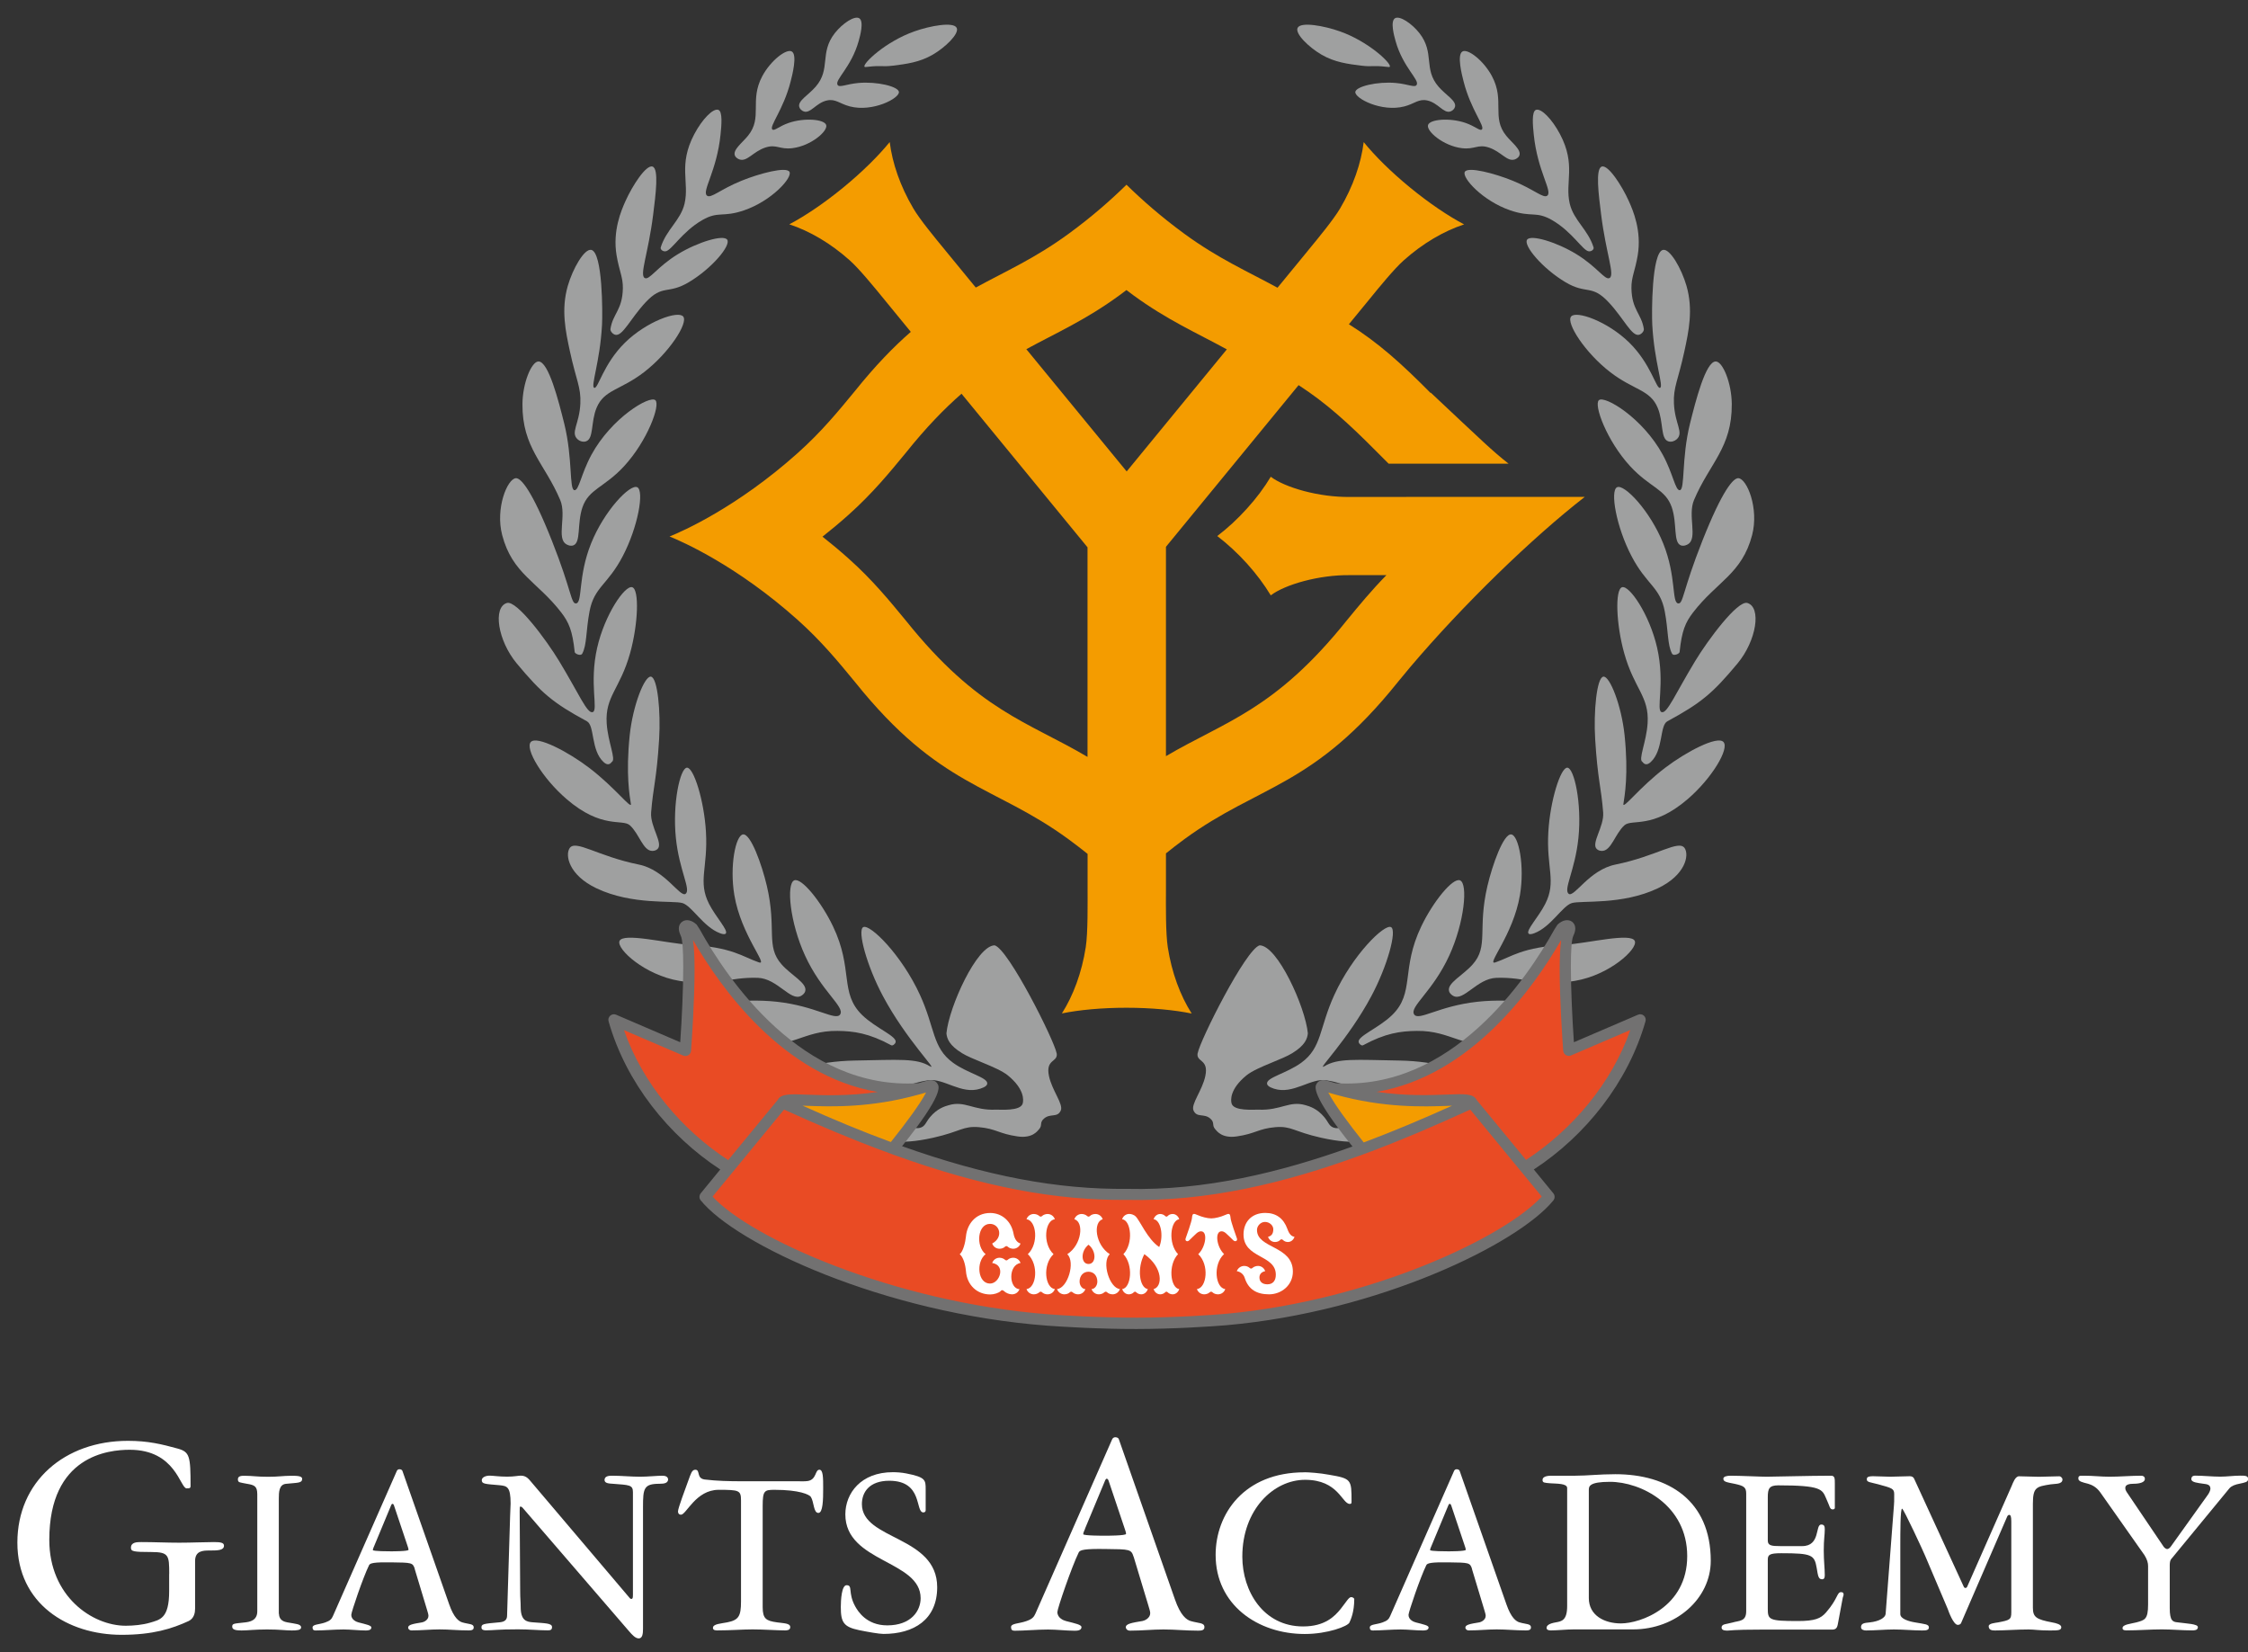 <?xml version="1.0" encoding="UTF-8"?>
<svg xmlns="http://www.w3.org/2000/svg" version="1.1" viewBox="0 0 357.09 262.46">
  <rect x="0" y="0" width="357.09" height="262.46" fill="#333333" stroke="none"/>
  <defs>
    <style>
      .cls-1 {
        fill: #fff;
      }

      .cls-2 {
        fill: #f49c00;
      }

      .cls-3 {
        fill: #727171;
      }

      .cls-4 {
        fill: #9fa0a0;
      }

      .cls-5 {
        fill: #e94b24;
      }
    </style>
  </defs>
  <!-- Generator: Adobe Illustrator 28.7.9, SVG Export Plug-In . SVG Version: 1.2.0 Build 218)  -->
  <g>
    <g id="_レイヤー_1" data-name="レイヤー_1">
      <g>
        <g>
          <g>
            <path class="cls-4" d="M220.77,10.59c-.05.08-.2.06-.54.02-2.25-.26-2.17.04-3.96-.18-2.11-.26-4.24-.52-6.35-1.75-1.98-1.15-4.24-3.32-3.8-4.25.49-1.02,4.24-.33,6.71.55,4.62,1.63,8.23,5.12,7.94,5.61Z"/>
            <path class="cls-4" d="M225.02,13.49c.55-.76-2.17-2.78-3.34-6.98-.22-.78-.87-3.12-.09-3.61.74-.46,2.66.81,3.88,2.36,2.48,3.17.58,5.68,3.05,8.52,1.18,1.36,2.87,2.23,2.6,3.2-.09.33-.39.61-.71.72-1.09.38-1.95-1.36-3.68-1.74-1.37-.31-2.03.52-3.64.94-3.64.95-7.89-1.28-7.8-2.29.08-.87,3.47-1.7,6.44-1.43,1.95.18,2.98.77,3.3.32Z"/>
            <path class="cls-4" d="M235.39,20.57c.55-.48-1.74-3.13-2.88-7.55-.29-1.11-1.12-4.35-.19-4.85.86-.47,3.34,1.44,4.67,3.92,2.1,3.92-.12,6.54,2.28,9.48.9,1.11,2.42,2.21,2.08,3.12-.16.42-.64.6-.73.63-1.22.42-2.15-1.24-4.12-1.89-1.77-.58-2.24.36-4.31.1-2.94-.37-5.64-2.7-5.35-3.67.28-.92,3.44-1.2,5.95-.34,1.56.54,2.29,1.32,2.59,1.05Z"/>
            <path class="cls-4" d="M245.79,31.07c.85-.71-1.57-3.88-2.16-9.73-.14-1.36-.36-3.63.35-3.89.82-.3,2.54,1.44,3.82,3.85,2.6,4.92.75,7.62,1.55,11.05.63,2.66,2.9,4.11,3.78,6.93.11.35-.33.67-.73.64-.97-.07-2.61-3.09-5.86-4.96-2.6-1.49-3.2-.37-6.64-1.55-4.38-1.5-7.71-5.18-7.22-6.11.48-.89,4.8.26,7.6,1.4,3.43,1.39,4.89,2.88,5.51,2.37Z"/>
            <path class="cls-4" d="M255.67,44.16c.88-.47-.55-3.85-1.33-10.05-.41-3.25-.93-7.29.09-7.65,1.02-.36,3.22,3.05,4.31,5.49.65,1.45,2.06,4.69,1.41,8.59-.42,2.51-1.03,3.49-1,5.24.06,3.47,1.6,4.03,1.97,6.47.05.32-.32.8-.75.92-1.17.31-2.41-2.56-4.82-5.14-2.75-2.95-3.5-1.19-6.9-3.22-3.66-2.19-6.68-5.81-6.08-6.73.57-.88,4.7.37,7.84,2.29,3.32,2.03,4.53,4.18,5.26,3.79Z"/>
            <path class="cls-4" d="M263.69,61.6c.63-.19-.91-4.08-1.23-10.01-.1-1.86-.11-11.5,1.7-11.9,1.11-.24,2.94,2.97,3.73,5.69,1.1,3.79.36,7.23-.33,10.42-.99,4.58-1.78,5.71-1.66,8.29.15,3.29,1.61,4.61.44,5.68-.34.31-.88.48-1.33.33-1.27-.41-.74-3.06-1.69-5.33-1.2-2.89-3.77-2.77-7.51-5.64-4.01-3.08-7.07-7.82-6.25-8.85.79-1,5.79.74,9.26,4.15,3.46,3.41,4.26,7.36,4.87,7.17Z"/>
            <path class="cls-4" d="M266.83,77.86c.86-.08.25-5.01,1.61-10.53.9-3.62,2.5-9.92,4.1-9.92,1.1,0,2.52,3.38,2.55,6.76.05,6.95-3.54,9.42-6,15.25-1.05,2.48.65,6.09-.98,7.03-.1.06-.59.34-1.08.18-1.28-.44-.58-3.44-1.47-6.05-1.01-2.94-3.47-3.12-6.62-6.54-3.69-4.01-5.81-9.73-4.96-10.48.91-.8,6.96,2.81,10.14,8.65,1.67,3.07,1.99,5.72,2.72,5.65Z"/>
            <path class="cls-4" d="M266.57,95.84c.83.12.69-1.99,3.85-9.95,3.19-8.06,4.93-9.99,5.72-9.94,1.36.09,3.29,4.79,2.18,9.04-1.62,6.17-5.59,7.36-9.39,12.3-1.21,1.58-1.78,2.89-2.13,6.28-.03.26-.96.69-1.2.25-.75-1.4-.57-3.63-1.16-6.73-.74-3.88-2.86-4.14-5.27-8.75-2.43-4.64-3.44-10.38-2.31-10.95,1.14-.57,5.25,3.72,7.34,8.93,2.11,5.26,1.33,9.38,2.37,9.52Z"/>
            <path class="cls-4" d="M263.96,113.11c.87.26,2.17-2.92,5.3-8.09,2.01-3.33,6.74-9.7,8.3-9.25,2.28.67,1.46,5.98-1.56,9.61-3.94,4.73-5.78,6.28-11.14,9.18-1.26.68-.6,4.6-2.65,6.48-.86.79-1.25,0-1.31-.03-.71-.35.64-3.19.82-6.14.27-4.29-2.12-5.41-3.72-11.13-1.28-4.57-1.49-10.12-.34-10.47,1.16-.36,4.37,4.34,5.57,9.61,1.3,5.7-.23,9.95.72,10.23Z"/>
            <path class="cls-4" d="M257.87,127.66c-.15,1.05,2.48-2.55,6.65-5.72,3.28-2.5,8.27-5.14,9.25-4.09.97,1.05-1.82,5.75-5.68,9.07-5.6,4.82-8.87,3.1-10.05,4.16-1.5,1.34-2.1,4.13-3.61,4.07-.1,0-.47-.02-.76-.27-1.02-.9,1.17-3.56.99-5.84-.32-4.09-.87-5.14-1.27-11.63-.27-4.34.24-9.82,1.31-9.94,1.01-.12,2.86,4.56,3.36,9.29.65,6.25,0,9.7-.18,10.9Z"/>
            <path class="cls-4" d="M249.18,141.97c.91.61,3.24-3.8,7.43-4.65,6.57-1.33,10.06-4.02,11-2.6.73,1.11.14,4.27-4.27,6.37-5.67,2.7-12.17,1.89-13.67,2.35s-3.3,3.78-5.94,4.78c-.26.1-.74.26-.92.06-.46-.49,1.56-2.59,2.64-4.7,1.83-3.59.16-5.72.5-11.45.29-4.98,1.95-10.25,3.02-10.2,1.08.05,2.32,5.66,1.76,11.15-.53,5.19-2.46,8.26-1.53,8.89Z"/>
            <path class="cls-4" d="M237.53,152.86c2.66-.91,4.16-2.41,11.18-2.82,3.47-.2,10.46-1.98,10.98-.56.47,1.27-4.03,5.39-9.5,6.31-5.78.97-7.76-.64-12.5-.48-3.08.11-5.2,3.8-6.86,2.86-.1-.06-.53-.3-.65-.74-.36-1.28,2.22-2.51,3.75-4.25,2.58-2.91.74-5.59,2.34-12.44.8-3.42,2.57-8.36,3.79-8.21,1.17.14,2.16,5.01,1.38,9.64-1.06,6.33-5.44,11.21-3.92,10.69Z"/>
            <path class="cls-4" d="M224.62,161.11c.73,1.12,3.86-1.32,10.07-2,5.46-.6,12.82.34,13.14,2,.27,1.39-4.08,4.2-8.76,4.77-6.82.83-8.44-2.21-14.02-2.14-2.6.03-4.99.36-8.53,2.28-.22.12-.6-.18-.69-.45-.32-.96,3.12-2.23,5.29-4.33,3.67-3.56,1.36-7.25,4.66-14.13,1.84-3.84,4.98-7.76,6.15-7.28,1.28.53.7,6.68-1.72,11.95-2.61,5.7-6.35,8.14-5.58,9.33Z"/>
            <path class="cls-4" d="M210.36,169.37c2.11-1.33,4.96-1.04,12.03-.92,5.58.09,11.9,1.72,11.97,3.41.05,1.45-4.47,3.47-8.92,3.56-7.39.15-9.18-2.97-14.76-3.84-2.49-.39-5.27,2.32-8.3,1.34-.85-.27-1.08-.56-1.11-.79-.14-.99,3.11-1.64,5.43-3.33,3.31-2.4,2.84-5.51,5.25-10.77,2.91-6.36,7.96-11.34,9.02-10.77.97.53-.59,6.2-3.13,10.95-3.7,6.93-8.86,12.01-7.49,11.14Z"/>
            <path class="cls-4" d="M190.25,167.28c.35-1.99,7.64-16.53,9.84-17.13,2.82,0,7.26,9.78,7.66,13.97-.08.85-.44,1.91-2.48,3.16-.78.48-1.96.96-3.36,1.54-1.5.62-3.06,1.29-3.92,1.99-2.64,2.16-2.51,3.93-2.35,4.47.37,1.24,3.52.94,4.24.97,3.61.16,4.91-1.48,7.51-.71.66.19,1.84.54,2.97,1.9.64.77.73,1.33,1.35,1.61,1.23.56,2.89-.73,3.42-1.08,1.03-.67,5.11-.76,9.54.78,3.12,1.08,5.92,1.04,6.7.96-.48.62-2.55,2.56-3.3,3.5-3.01-1.5-5.39-1.47-6.55-1.66-5.04-.82-5.62.51-11.7-.85-4.3-.96-4.68-1.89-7.24-1.67-2.72.24-3.13,1.04-6.13,1.47-2.35.34-3.14-.84-3.42-1.15-.57-.65-.02-1.02-.77-1.68-1.02-.89-2.12-.08-2.67-1.28-.46-1,1.39-3.18,1.87-5.47.59-2.77-1.48-2.16-1.22-3.65Z"/>
          </g>
          <g>
            <path class="cls-4" d="M137.32,10.59c.05.08.2.06.54.02,2.25-.26,2.17.04,3.96-.18,2.11-.26,4.24-.52,6.35-1.75,1.98-1.15,4.24-3.32,3.8-4.25-.49-1.02-4.24-.33-6.71.55-4.62,1.63-8.23,5.12-7.94,5.61Z"/>
            <path class="cls-4" d="M133.06,13.49c-.55-.76,2.17-2.78,3.34-6.98.22-.78.87-3.12.09-3.61-.74-.46-2.66.81-3.88,2.36-2.48,3.17-.58,5.68-3.05,8.52-1.18,1.36-2.87,2.23-2.6,3.2.09.33.39.61.71.72,1.09.38,1.95-1.36,3.68-1.74,1.37-.31,2.03.52,3.64.94,3.64.95,7.89-1.28,7.8-2.29-.08-.87-3.47-1.7-6.44-1.43-1.95.18-2.98.77-3.3.32Z"/>
            <path class="cls-4" d="M122.69,20.57c-.55-.48,1.74-3.13,2.88-7.55.29-1.11,1.12-4.35.19-4.85-.86-.47-3.34,1.44-4.67,3.92-2.1,3.92.12,6.54-2.28,9.48-.9,1.11-2.42,2.21-2.08,3.12.16.42.64.6.73.63,1.22.42,2.15-1.24,4.12-1.89,1.77-.58,2.24.36,4.31.1,2.94-.37,5.64-2.7,5.35-3.67-.28-.92-3.44-1.2-5.95-.34-1.56.54-2.29,1.32-2.59,1.05Z"/>
            <path class="cls-4" d="M112.3,31.07c-.85-.71,1.57-3.88,2.16-9.73.14-1.36.36-3.63-.35-3.89-.82-.3-2.54,1.44-3.82,3.85-2.6,4.92-.75,7.62-1.55,11.05-.63,2.66-2.9,4.11-3.78,6.93-.11.35.33.67.73.64.97-.07,2.61-3.09,5.86-4.96,2.6-1.49,3.2-.37,6.64-1.55,4.38-1.5,7.71-5.18,7.22-6.11-.48-.89-4.8.26-7.6,1.4-3.43,1.39-4.89,2.88-5.51,2.37Z"/>
            <path class="cls-4" d="M102.42,44.16c-.88-.47.55-3.85,1.33-10.05.41-3.25.93-7.29-.09-7.65-1.02-.36-3.22,3.05-4.31,5.49-.65,1.45-2.06,4.69-1.41,8.59.42,2.51,1.03,3.49,1,5.24-.06,3.47-1.6,4.03-1.97,6.47-.05.32.32.8.75.92,1.17.31,2.41-2.56,4.82-5.14,2.75-2.95,3.5-1.19,6.9-3.22,3.66-2.19,6.68-5.81,6.08-6.73-.57-.88-4.7.37-7.84,2.29-3.32,2.03-4.53,4.18-5.26,3.79Z"/>
            <path class="cls-4" d="M94.4,61.6c-.63-.19.91-4.08,1.23-10.01.1-1.86.11-11.5-1.7-11.9-1.11-.24-2.94,2.97-3.73,5.69-1.1,3.79-.36,7.23.33,10.42.99,4.58,1.78,5.71,1.66,8.29-.15,3.29-1.61,4.61-.44,5.68.34.31.88.48,1.33.33,1.27-.41.74-3.06,1.69-5.33,1.2-2.89,3.77-2.77,7.51-5.64,4.01-3.08,7.07-7.82,6.25-8.85-.79-1-5.79.74-9.26,4.15-3.46,3.41-4.26,7.36-4.87,7.17Z"/>
            <path class="cls-4" d="M91.25,77.86c-.86-.08-.25-5.01-1.61-10.53-.9-3.62-2.5-9.92-4.1-9.92-1.1,0-2.52,3.38-2.55,6.76-.05,6.95,3.54,9.42,6,15.25,1.05,2.48-.65,6.09.98,7.03.1.06.59.34,1.08.18,1.28-.44.58-3.44,1.47-6.05,1.01-2.94,3.47-3.12,6.62-6.54,3.69-4.01,5.81-9.73,4.96-10.48-.91-.8-6.96,2.81-10.14,8.65-1.67,3.07-1.99,5.72-2.72,5.65Z"/>
            <path class="cls-4" d="M91.52,95.84c-.83.12-.69-1.99-3.85-9.95-3.19-8.06-4.93-9.99-5.72-9.94-1.36.09-3.29,4.79-2.18,9.04,1.62,6.17,5.59,7.36,9.39,12.3,1.21,1.58,1.78,2.89,2.13,6.28.03.26.96.69,1.2.25.75-1.4.57-3.63,1.16-6.73.74-3.88,2.86-4.14,5.27-8.75,2.43-4.64,3.44-10.38,2.31-10.95-1.14-.57-5.25,3.72-7.34,8.93-2.11,5.26-1.33,9.38-2.37,9.52Z"/>
            <path class="cls-4" d="M94.13,113.11c-.87.26-2.17-2.92-5.3-8.09-2.01-3.33-6.74-9.7-8.3-9.25-2.28.67-1.46,5.98,1.56,9.61,3.94,4.73,5.78,6.28,11.14,9.18,1.26.68.6,4.6,2.65,6.48.86.79,1.25,0,1.31-.03.71-.35-.64-3.19-.82-6.14-.27-4.29,2.12-5.41,3.72-11.13,1.28-4.57,1.49-10.12.34-10.47-1.16-.36-4.37,4.34-5.57,9.61-1.3,5.7.23,9.95-.72,10.23Z"/>
            <path class="cls-4" d="M100.22,127.66c.15,1.05-2.48-2.55-6.65-5.72-3.28-2.5-8.27-5.14-9.25-4.09-.97,1.05,1.82,5.75,5.68,9.07,5.6,4.82,8.87,3.1,10.05,4.16,1.5,1.34,2.1,4.13,3.61,4.07.1,0,.47-.02.76-.27,1.02-.9-1.17-3.56-.99-5.84.32-4.09.87-5.14,1.27-11.63.27-4.34-.24-9.82-1.31-9.94-1.01-.12-2.86,4.56-3.36,9.29-.65,6.25,0,9.7.18,10.9Z"/>
            <path class="cls-4" d="M108.91,141.97c-.91.61-3.24-3.8-7.43-4.65-6.57-1.33-10.06-4.02-11-2.6-.73,1.11-.14,4.27,4.27,6.37,5.67,2.7,12.17,1.89,13.67,2.35s3.3,3.78,5.94,4.78c.26.1.74.26.92.06.46-.49-1.56-2.59-2.64-4.7-1.83-3.59-.16-5.72-.5-11.45-.29-4.98-1.95-10.25-3.02-10.2-1.08.05-2.32,5.66-1.76,11.15.53,5.19,2.46,8.26,1.53,8.89Z"/>
            <path class="cls-4" d="M120.56,152.86c-2.66-.91-4.16-2.41-11.18-2.82-3.47-.2-10.46-1.98-10.98-.56-.47,1.27,4.03,5.39,9.5,6.31,5.78.97,7.76-.64,12.5-.48,3.08.11,5.2,3.8,6.86,2.86.1-.06.53-.3.65-.74.36-1.28-2.22-2.51-3.75-4.25-2.58-2.91-.74-5.59-2.34-12.44-.8-3.42-2.57-8.36-3.79-8.21-1.17.14-2.16,5.01-1.38,9.64,1.06,6.33,5.44,11.21,3.92,10.69Z"/>
            <path class="cls-4" d="M133.47,161.11c-.73,1.12-3.86-1.32-10.07-2-5.46-.6-12.82.34-13.14,2-.27,1.39,4.08,4.2,8.76,4.77,6.82.83,8.44-2.21,14.02-2.14,2.6.03,4.99.36,8.53,2.28.22.12.6-.18.69-.45.32-.96-3.12-2.23-5.29-4.33-3.67-3.56-1.36-7.25-4.66-14.13-1.84-3.84-4.98-7.76-6.15-7.28-1.28.53-.7,6.68,1.72,11.95,2.61,5.7,6.35,8.14,5.58,9.33Z"/>
            <path class="cls-4" d="M147.73,169.37c-2.11-1.33-4.96-1.04-12.03-.92-5.58.09-11.9,1.72-11.97,3.41-.05,1.45,4.47,3.47,8.92,3.56,7.39.15,9.18-2.97,14.76-3.84,2.49-.39,5.27,2.32,8.3,1.34.85-.27,1.08-.56,1.11-.79.14-.99-3.11-1.64-5.43-3.33-3.31-2.4-2.84-5.51-5.25-10.77-2.91-6.36-7.96-11.34-9.02-10.77-.97.53.59,6.2,3.13,10.95,3.7,6.93,8.86,12.01,7.49,11.14Z"/>
            <path class="cls-4" d="M167.84,167.28c-.35-1.99-7.64-16.53-9.84-17.13-2.82,0-7.26,9.78-7.66,13.97.08.85.44,1.91,2.48,3.16.78.48,1.96.96,3.36,1.54,1.5.62,3.06,1.29,3.92,1.99,2.64,2.16,2.51,3.93,2.35,4.47-.37,1.24-3.52.94-4.24.97-3.61.16-4.91-1.48-7.51-.71-.66.19-1.84.54-2.97,1.9-.64.77-.73,1.33-1.35,1.61-1.23.56-2.89-.73-3.42-1.08-1.03-.67-5.11-.76-9.54.78-3.12,1.08-5.92,1.04-6.7.96.48.62,2.55,2.56,3.3,3.5,3.01-1.5,5.39-1.47,6.55-1.66,5.04-.82,5.62.51,11.7-.85,4.3-.96,4.68-1.89,7.24-1.67,2.72.24,3.13,1.04,6.13,1.47,2.35.34,3.14-.84,3.42-1.15.57-.65.02-1.02.77-1.68,1.02-.89,2.12-.08,2.67-1.28.46-1-1.39-3.18-1.87-5.47-.59-2.77,1.48-2.16,1.22-3.65Z"/>
          </g>
        </g>
        <g>
          <path class="cls-1" d="M26.88,250c0-2.97-.05-3.49-2.87-3.49s-3.21-.1-3.21-.67c0-.91.96-.91,1.67-.91,2.01,0,3.97.1,5.98.1s4.12-.1,5.55-.1c1.05,0,1.58.1,1.58.57,0,.77-1.05.77-2.34.77-1.01,0-2.25.05-2.25,1.67v7.56c0,.62-.14,1.53-1,1.96-2.68,1.24-5.74,2.2-10.67,2.2-8.57,0-16.56-4.93-16.56-14.64s7.51-16.17,17.56-16.17c3.21,0,5.36.53,7.94,1.24,1.87.53,2.01,1.2,2.01,5.93,0,.38-.19.38-.62.38-1.05,0-1.72-6.13-9.04-6.13-3.35,0-12.78.91-12.78,14.31,0,8.95,6.8,13.64,12.15,13.64,1.2,0,2.68-.14,3.83-.48,1.58-.48,3.06-.62,3.06-5.02v-2.73Z"/>
          <path class="cls-1" d="M44.32,256.33c0,1.08.92,1.28,1.36,1.36,1.28.24,2.15.24,2.15.8,0,.44-.72.48-1.48.48-1.04,0-1.87-.16-3.91-.16s-3.07.16-4.07.16c-.92,0-1.48-.12-1.48-.6,0-.52.24-.48,2.03-.68.72-.08,1.95-.28,1.95-1.76v-18.58c0-1.28-.44-1.48-1.6-1.67-1.16-.24-1.48-.16-1.48-.72s.6-.56,1.08-.56c1.24,0,1.87.16,3.75.16,1.6,0,2.39-.16,3.59-.16.88,0,1.79,0,1.79.48,0,.72-.72.6-2.59.8-1.08.12-1.12,1.32-1.12,2.35v18.3Z"/>
          <path class="cls-1" d="M65.89,249.19c-.32-1-.48-1-3.75-1.04-2.71-.04-3.35.12-3.51.44-.96,1.95-2.83,7.46-2.83,7.9,0,.8.84,1.12,1.16,1.2,1.24.32,2.03.48,2.03.8,0,.48-.64.48-.92.48-1.08,0-2.35-.16-3.51-.16-1.52,0-3.07.16-4.43.16-.32,0-.48-.12-.48-.48,0-.52,1.04-.44,2.03-.8.8-.28,1-.56,1.2-1l10.17-23.09c.08-.16.24-.24.4-.24.24,0,.44.12.48.28l7.42,21.17c.76,2.19,1.56,2.71,2.07,2.87,1.08.32,1.83.2,1.83.8,0,.4-.32.48-.8.48-1.71,0-3.07-.16-4.63-.16-1.48,0-2.87.16-4.43.16-.4,0-.56-.28-.56-.44,0-.48.8-.6,2.23-.84.24-.04,1-.36,1-1.04,0-.28-.16-.68-.24-1l-1.95-6.46ZM59.47,245.48c-.08.24-.24.48-.24.72,0,.2,2.55.2,2.87.2.24,0,2.79,0,2.79-.24,0-.2-.08-.4-.2-.76l-2.11-6.3c-.04-.08-.08-.24-.24-.24-.08,0-.16.08-.2.2l-2.67,6.42Z"/>
          <path class="cls-1" d="M100.54,236.99c0-1.16-.6-1.12-3.19-1.32-.52-.04-1.32-.04-1.32-.6,0-.64.72-.68,1.2-.68,1.48,0,2.99.16,4.47.16,1.16,0,2.67-.16,3.51-.16.44,0,.92.12.92.64-.08.52-.56.64-1.36.64-2.51,0-2.63.72-2.63,3.71v19.34c0,.76-.08,1.51-.68,1.51-.52,0-1.04-.56-1.52-1.12l-16.95-19.66c-.08-.08-.2-.16-.32-.16s-.12.2-.12.76l.08,12.8c0,1,.08,1.56.08,2.39,0,2.15.92,2.35,1.87,2.43,1.95.16,3.11.12,3.11.76,0,.52-.36.52-.76.52-1.28,0-2.91-.16-4.63-.16-3.31,0-3.87.16-5.1.16-.28,0-.72-.04-.72-.44,0-.56.2-.6,2.91-.84.84-.08,1.16-.44,1.16-1.08l.48-15.75c.04-.92.08-1.75.08-2.03,0-2.67-.56-2.79-1.75-2.91-2.35-.2-2.83-.2-2.83-.8,0-.44.6-.72,1.24-.72.56,0,1.47.16,2.79.16,1.16,0,1.72-.16,2.19-.16.88,0,1.28.6,1.6.96l15.63,18.42c.08.08.12.2.32.2.28,0,.24-.44.24-1.08v-15.91Z"/>
          <path class="cls-1" d="M126.66,235.27c.56,0,1.12.04,1.67-.04,1.4-.24,1.12-1.79,1.83-1.79.6,0,.6,1.28.6,2.95,0,1.83-.04,3.91-.76,3.91-.8,0-.68-1.75-1.2-2.55-.24-.36-1.79-1.12-5.78-1.12-1.59,0-1.87.12-1.87,2.55v16.07c0,1.88.56,2.19,2.27,2.43,1.08.16,2.11.12,2.11.76,0,.52-.6.52-.84.52-1.2,0-3.39-.16-5.14-.16-1.63,0-3.55.16-5.62.16-.2,0-.68,0-.68-.4,0-.64,1.28-.68,2.27-.88,1.8-.36,2.19-.96,2.19-3.31v-16.03c0-1.63-.28-1.71-3.55-1.71-3.63,0-5.14,3.95-5.98,3.95-.4,0-.48-.32-.48-.52,0-.52,1.2-3.67,1.63-4.87.4-1.08.56-1.75,1.12-1.75.84,0,.12,1.36,1.48,1.55,1.99.24,3.95.28,5.9.28h8.81Z"/>
          <path class="cls-1" d="M147.04,239.9c0,.16-.12.32-.36.32-1.36,0,0-5.03-5.42-5.03-3.11,0-4.35,1.76-4.35,3.71,0,5.74,11.96,4.99,11.96,13.2,0,5.15-3.71,7.42-8.53,7.42-.68,0-2.51-.32-3.87-.6-2.47-.52-2.91-1.24-2.91-3.67,0-1.08.12-3.47.92-3.47,1.04,0,.16,1.16,1.36,3.35.4.72,1.75,3.03,5.1,3.03,3.79,0,5.3-2.31,5.3-4.31,0-6.06-11.96-5.66-11.96-13.32,0-3.35,2.47-6.7,7.54-6.7.56,0,1.36.04,2.15.2,3.07.6,3.07,1.04,3.07,2.55v3.31Z"/>
          <path class="cls-1" d="M180.07,247.27c-.38-1.2-.57-1.2-4.5-1.24-3.25-.05-4.02.14-4.21.53-1.15,2.35-3.4,8.95-3.4,9.48,0,.96,1,1.34,1.39,1.44,1.48.38,2.44.57,2.44.96,0,.57-.77.57-1.1.57-1.29,0-2.82-.19-4.21-.19-1.82,0-3.68.19-5.31.19-.38,0-.57-.14-.57-.57,0-.62,1.24-.53,2.44-.96.96-.33,1.2-.67,1.44-1.2l12.2-27.71c.1-.19.29-.29.48-.29.29,0,.53.14.57.33l8.9,25.41c.91,2.63,1.87,3.25,2.49,3.45,1.29.38,2.2.24,2.2.96,0,.48-.38.57-.96.57-2.06,0-3.68-.19-5.55-.19-1.77,0-3.44.19-5.31.19-.48,0-.67-.34-.67-.53,0-.57.96-.72,2.68-1.01.29-.05,1.2-.43,1.2-1.24,0-.33-.19-.81-.29-1.2l-2.34-7.75ZM172.36,242.82c-.1.29-.29.57-.29.86,0,.24,3.06.24,3.45.24.29,0,3.35,0,3.35-.29,0-.24-.1-.48-.24-.91l-2.54-7.56c-.05-.1-.1-.29-.29-.29-.1,0-.19.1-.24.24l-3.21,7.7Z"/>
          <path class="cls-1" d="M207.23,233.84c.56,0,2.47.12,3.91.4,3.51.6,3.55.76,3.55,4.15,0,.36,0,.48-.28.48-1.24,0-1.79-3.83-7.1-3.83-5.03,0-9.97,4.75-9.97,12.2,0,5.5,3.35,11.09,9.65,11.09,3.47,0,5.02-1.6,5.98-2.79.92-1.16,1.28-1.87,1.67-1.87.2,0,.48.16.48.32,0,2.07-.56,3.27-.76,3.71-.24.6-3.47,1.83-7.1,1.83-7.46,0-14.16-4.63-14.16-12.56,0-6.5,4.51-13.12,14.12-13.12Z"/>
          <path class="cls-1" d="M233.83,249.19c-.32-1-.48-1-3.75-1.04-2.71-.04-3.35.12-3.51.44-.96,1.95-2.83,7.46-2.83,7.9,0,.8.84,1.12,1.16,1.2,1.24.32,2.03.48,2.03.8,0,.48-.64.48-.92.48-1.08,0-2.35-.16-3.51-.16-1.51,0-3.07.16-4.43.16-.32,0-.48-.12-.48-.48,0-.52,1.04-.44,2.03-.8.8-.28,1-.56,1.2-1l10.17-23.09c.08-.16.24-.24.4-.24.24,0,.44.12.48.28l7.42,21.17c.76,2.19,1.55,2.71,2.07,2.87,1.08.32,1.83.2,1.83.8,0,.4-.32.48-.8.48-1.72,0-3.07-.16-4.63-.16s-2.87.16-4.43.16c-.4,0-.56-.28-.56-.44,0-.48.8-.6,2.23-.84.24-.04,1-.36,1-1.04,0-.28-.16-.68-.24-1l-1.95-6.46ZM227.41,245.48c-.08.24-.24.48-.24.72,0,.2,2.55.2,2.87.2.24,0,2.79,0,2.79-.24,0-.2-.08-.4-.2-.76l-2.11-6.3c-.04-.08-.08-.24-.24-.24-.08,0-.16.08-.2.2l-2.67,6.42Z"/>
          <path class="cls-1" d="M249.98,258.8c-1.16,0-2.63.16-3.59.16-.2,0-.72,0-.72-.4,0-.32.28-.68,1.48-.88.88-.16,1.79-.28,1.79-2.59v-18.74c0-.76-1.67-.68-2.71-.76-.92-.08-1.2-.08-1.2-.52,0-.68,1.08-.68,1.56-.68h3.63c1.95,0,3.83-.24,6.38-.24,8.37,0,15.15,4.15,15.15,13.76,0,5.98-5.5,10.89-12.36,10.89h-9.41ZM252.38,253.82c0,2.79,2.51,4.03,5.1,4.03,3.11,0,10.53-2.59,10.53-10.69s-7.34-11.8-12.28-11.8c-3.27,0-3.35.72-3.35,1.28v17.19Z"/>
          <path class="cls-1" d="M277.38,237.23c0-1.04-.4-1.24-1.87-1.56-1.24-.24-1.76-.32-1.76-.8,0-.36.56-.48,1.16-.48,1.48,0,4.75.16,5.74.16,1.2,0,6.82-.16,10.21-.16.6,0,.6.44.6,1.28v3.83c0,.16-.16.24-.32.24-.52,0-.44-.44-1.08-1.79-.6-1.4-.8-2.03-7.58-2.03-1.44,0-1.67.52-1.67,1.87v6.9c0,.8.6.88,1.99.88h3.47c2.95,0,2.03-3.43,3.03-3.43.52,0,.56.36.56.8,0,.92-.16,1.48-.16,3.35,0,1.67.16,2.75.16,3.87,0,.36-.04.68-.44.68-.6,0-.64-.64-.84-1.79-.36-2.07-.72-2.35-5.62-2.35-1.87,0-2.15.24-2.15,1.04v7.74c0,1.79.16,1.99,4.78,1.99,2.71,0,3.63-.4,4.47-1.36,1.91-2.19,1.72-3.23,2.39-3.23.36,0,.4.2.4.4,0,.16-.12.36-.16.64l-.76,4.07c-.12.64-.36.84-.92.84h-11.36c-4.43,0-4.82.16-5.22.16-.32,0-.96,0-.96-.48,0-.6.72-.52,1.72-.8,1.04-.32,2.19-.12,2.19-1.79v-18.66Z"/>
          <path class="cls-1" d="M305.81,247.12c-.24-.6-3.43-7.5-3.67-7.5-.28,0-.28,3.83-.28,5.94v10.81c0,.76,1.36,1.16,2.35,1.32,1.59.28,2.19.28,2.19.8,0,.48-.56.48-1.12.48-1.32,0-2.95-.16-4.43-.16-1.4,0-3.03.16-4.43.16-.36,0-.8-.12-.8-.52,0-.6.48-.68,1.36-.76,1.55-.16,2.51-.76,2.55-1.36l1.32-17.23c.04-.4.04-.68.04-1.79,0-.88-.36-.96-2.55-1.56-1.2-.32-1.8-.32-1.8-.76,0-.28.04-.52,1-.52s1.79.08,2.71.08c1.04,0,2.07-.08,3.11-.08.32,0,.56.12.68.36l7.9,17.19c.04.12.16.2.28.2s.24-.12.28-.24l7.06-15.99c.2-.48.56-1.51,1.16-1.51.48,0,2.67.08,3.15.08,1.08,0,2.19-.08,3.27-.08.2,0,.48.28.48.48,0,.84-1.16.68-1.87.8-2.27.36-2.83.44-2.83,3.11v16.47c0,1.51.52,1.87,3.07,2.35.64.12,1.44.32,1.44.76,0,.52-.56.52-1.88.52-1.71,0-2.39-.16-3.31-.16-1.91,0-3.83.16-5.34.16-.44,0-1-.04-1-.68,0-.44,1-.52,1.48-.6,1.87-.36,2.11-.44,2.11-1.6v-14.44c0-.8-.12-1.04-.32-1.04-.12,0-.24.08-.32.24l-7.34,16.95c-.08.2-.32.28-.52.28-.68,0-1.44-2.07-1.59-2.51l-3.59-8.45Z"/>
          <path class="cls-1" d="M333.65,237.07c-.68-.96-1.44-1.24-1.95-1.4-.92-.24-1.56-.36-1.56-.84,0-.32.12-.4.36-.44h.6c1.32,0,2.67.16,3.99.16,1.67,0,3.39-.16,5.06-.16.24,0,.56.12.56.52,0,.52-.8.76-1.83.76-.6,0-1.28.12-1.28.64,0,.28.08.44.2.64l5.9,8.73c.12.16.36.36.56.36s.44-.2.6-.44l5.74-8.02c.32-.4.52-.88.52-1.12,0-.68-.56-.72-1.16-.8-.8-.12-1.87-.2-1.87-.72s.4-.56.6-.56c1.32,0,2.67.16,3.99.16,1.08,0,2.11-.16,3.19-.16.72,0,1.24,0,1.24.52s-.48.56-1.36.76c-.64.12-1.24.32-1.6.72l-9.29,11.29c-.12.16-.2.52-.2.92v6.82c0,2.11.52,2.19,1.24,2.27,1.4.2,3.23.24,3.23.76s-.6.52-.88.52c-1.6,0-3.23-.16-4.83-.16-1.87,0-3.79.16-5.66.16-.48,0-.6-.16-.6-.36,0-.6,1.32-.68,2.23-.92,1.28-.36,1.83-.44,1.83-2.83v-6.1c0-.48-.12-1-.56-1.72l-7.02-9.97Z"/>
        </g>
        <path class="cls-2" d="M227.26,62.43c-4.72-4.76-8.3-7.98-12.99-10.93l3.16-3.85h0c1.68-2.07,4.02-4.93,5.53-6.28,3.06-2.74,6.42-4.68,9.61-5.73-2.5-1.32-5.53-3.35-8.59-5.86-3.03-2.48-5.58-5.02-7.36-7.21-.41,3.34-1.66,7.01-3.75,10.54-1.03,1.74-3.37,4.59-5.06,6.64h0s-.17.21-.17.21c-.23.27-.44.53-.63.77h0s-4.08,4.97-4.08,4.97c-4.75-2.59-9.43-4.64-14.8-8.57-3.66-2.68-6.71-5.36-9.19-7.79h0s0,0,0,0c-2.48,2.43-5.53,5.12-9.19,7.79-5.36,3.92-10.02,5.96-14.75,8.54l-4.05-4.94h0c-.2-.24-.42-.51-.65-.79l-.16-.2h0c-1.69-2.05-4.04-4.9-5.06-6.64-2.09-3.54-3.34-7.21-3.75-10.54-1.78,2.19-4.33,4.72-7.36,7.21-3.06,2.51-6.09,4.54-8.59,5.86,3.2,1.05,6.55,2.99,9.61,5.73,1.51,1.35,3.85,4.21,5.53,6.27h0s4.16,5.08,4.16,5.08c-2.75,2.39-5.66,5.39-8.86,9.38-2.64,3.2-5.29,6.46-9.12,9.88-9.61,8.59-18.25,12.4-20.34,13.24,2.08.84,10.73,4.65,20.34,13.24,3.83,3.43,6.48,6.68,9.12,9.88,13.47,16.82,21.97,16.23,33.93,24.98,1.06.77,2.05,1.55,3.01,2.31v5.21h0c0,2.6.07,7.27-.29,9.61-.63,4.06-1.99,7.69-3.79,10.52,2.76-.56,6.34-.9,10.26-.9s7.59.35,10.36.92c-1.81-2.84-3.17-6.47-3.8-10.53-.34-2.22-.3-6.51-.29-9.17h0v-5.74c.93-.75,1.9-1.5,2.92-2.25,11.95-8.74,20.46-8.16,33.93-24.98.64-.77,1.28-1.55,1.93-2.33h0c8.46-9.98,19.44-20.6,27.75-27.06h-20.59s-15.43.01-15.43.01h0s-1.27,0-1.27,0c-4.93.07-10.35-1.5-12.59-3.21-1.03,1.72-2.29,3.41-3.76,5.03-1.51,1.68-3.12,3.16-4.74,4.39,1.62,1.24,3.22,2.71,4.74,4.39,1.46,1.63,2.73,3.32,3.76,5.03,2.24-1.71,7.67-3.28,12.59-3.21h1.27s4.51,0,4.51,0c-2.4,2.45-4.35,4.82-6.28,7.17-11.44,14.29-19.31,16.02-28.74,21.58v-33.25l21.07-25.68c4.36,2.83,7.82,5.96,12.31,10.48.71.72,1.37,1.37,1.99,1.99h19.05c-2.63-2.07-3.89-3.33-12.36-11.28h0ZM152.73,62.53l20.02,24.4v33.29c-9.47-5.6-17.35-7.29-28.83-21.62-2.64-3.2-5.29-6.46-9.12-9.88-1.41-1.26-2.8-2.42-4.15-3.48,1.35-1.06,2.74-2.22,4.15-3.48,3.83-3.43,6.48-6.68,9.12-9.88,3.17-3.96,6.07-6.95,8.8-9.33h0ZM194.88,55.49l-15.91,19.39-15.94-19.42c4.75-2.59,9.44-4.64,14.82-8.58.37-.27.73-.54,1.08-.81.36.27.71.54,1.08.81,5.4,3.95,10.1,6,14.87,8.61h0Z"/>
        <g>
          <path class="cls-5" d="M242.3,185.49l3.78,4.59c-5.52,6.81-27.58,17.31-51.27,19.47-2.36.22-8.29.61-14.21.62s-11.84-.36-14.17-.54c-25.4-1.97-48.81-12.66-54.4-19.55l3.78-4.58c-8.38-5.18-15.45-13.67-18.25-23.53l11.33,4.87s1.2-16.35.09-18.61c-.65-1.33.26-1.53,1.11-.74.36.34,13.46,27.66,36.85,25.37,0,0,.31,0,.34.16.09.4-3.13,5.58-6.09,10.22.2-.25.43-.51.65-.8,12.57,4.59,24.83,7.38,37.22,7.25,12.67.3,24.85-2.58,37.37-7.22-2.81-4.43-5.69-9.08-5.6-9.46.04-.16.35-.16.35-.16,23.38,2.29,36.49-25.03,36.85-25.37.84-.79,1.76-.59,1.1.74-1.11,2.26.09,18.61.09,18.61l11.33-4.87c-2.8,9.86-9.86,18.34-18.24,23.52Z"/>
          <path class="cls-2" d="M141.82,182.44c-5.75-2.09-11.58-4.55-17.52-7.28.58-1.53,9.98,1.53,23.13-2.65,2.81-.89-2.51,6.09-5.6,9.93Z"/>
          <path class="cls-2" d="M210.65,172.52c13.15,4.17,22.56,1.13,23.14,2.64.38.99-17.37,7.32-17.37,7.32,0,0-9.63-11.19-5.77-9.96Z"/>
          <path class="cls-3" d="M261.13,161.32c-.25-.23-.63-.29-.94-.15,0,0-8.32,3.56-10.18,4.37-.26-3.85-.48-8.48-.48-11.96,0-2.5.11-4.39.39-4.94.23-.48.31-.85.31-1.16,0-.6-.33-.94-.51-1.08-.63-.45-1.53-.28-2.31.46l-.48.74c-4.34,7.83-16.32,25.67-34.79,24.44-.4-.11-.81-.24-1.23-.36-.26-.09-.49-.13-.69-.13-.59,0-.9.31-1.05.54-.3.46-1.08,1.61,5.67,10.01-11.5,4.15-23.47,7.02-35.79,6.73-11.01.11-22.29-1.98-35.76-6.78,6.68-8.34,5.92-9.49,5.6-9.96-.2-.3-.69-.75-1.74-.41-.41.13-.81.25-1.23.36-18.45,1.21-30.45-16.61-34.77-24.43l-.49-.75c-.78-.74-1.69-.91-2.3-.46-.2.14-.53.48-.53,1.08,0,.31.09.69.31,1.15.28.56.39,2.45.39,4.95,0,3.48-.21,8.11-.48,11.96-1.86-.8-10.18-4.37-10.18-4.37-.31-.14-.68-.08-.94.15-.25.23-.36.58-.26.9,2.75,9.68,9.52,18.16,17.74,23.53l-3.1,3.78c-.26.33-.28.79,0,1.13,5.63,6.96,29.03,17.95,55.08,19.9,2.33.17,8.23.54,14.14.53s11.89-.4,14.24-.6c24.26-2.13,46.4-12.95,51.98-19.83.26-.34.26-.8-.01-1.13l-3.1-3.78c8.22-5.37,14.98-13.85,17.74-23.53.1-.33,0-.68-.26-.9ZM211.11,173.74c-.05-.08-.08-.15-.11-.21.4.13.79.24,1.18.34,7.68,2.13,13.93,1.91,17.75,1.78.24-.01.49-.03.73-.03-4.53,2.04-9.14,4-13.86,5.77-.06.03-.11.05-.18.06-2.46-3.08-4.69-6.13-5.5-7.71ZM145.9,173.86c.39-.1.8-.21,1.2-.34-.04.06-.06.14-.11.21-.81,1.56-3.03,4.6-5.48,7.66-.05-.03-.11-.04-.16-.06-4.37-1.61-8.97-3.51-13.87-5.72.23.01.46.01.69.03,3.83.14,10.07.35,17.74-1.78ZM99.12,163.62c2.65,1.14,9.41,4.04,9.41,4.04.26.11.56.09.81-.06.25-.15.4-.4.43-.69.13-1.76.56-8.03.56-12.97,0-1.84-.08-3.45-.24-4.63,4.27,7.43,14.25,21.6,29.34,24.13-4.69.68-8.54.53-11.19.43-2.75-.11-4.19-.16-4.7.83l-7.87,9.56c-7.38-4.8-13.61-12.22-16.55-20.63ZM217.79,182.89c2.49-.94,4.95-1.94,7.39-2.96,2.81-1.19,5.6-2.43,8.36-3.69.05.05.13.15.24.28.95,1.16,4.33,5.27,7.12,8.67.44.53.85,1.03,1.24,1.5,1.41,1.71,2.5,3.04,2.76,3.36-5.91,6.48-27.11,16.48-50.02,18.61-2.36.22-8.29.62-14.21.63s-11.83-.36-14.16-.54c-24.7-1.92-47.28-12.12-53.32-18.7.26-.33,1.35-1.65,2.76-3.35.39-.48.81-.99,1.24-1.51,2.8-3.4,6.17-7.5,7.12-8.67.11-.13.19-.23.24-.28,2.8,1.28,5.52,2.46,8.14,3.56,2.64,1.1,5.19,2.11,7.67,3.03h.03c.58.23,1.14.44,1.7.64.01.01.03.01.04.01,13.93,5.03,25.58,7.22,36.92,7.1,12.77.3,25.14-2.71,36.97-7.04h.01c.58-.21,1.15-.43,1.71-.64h.04ZM242.41,184.24l-7.87-9.56c-.5-.99-1.95-.94-4.69-.83-2.66.1-6.5.25-11.19-.43,15.08-2.53,25.07-16.69,29.33-24.13-.16,1.18-.24,2.79-.24,4.64,0,4.94.44,11.19.56,12.96.03.29.19.54.43.69.25.15.55.18.81.06,0,0,6.77-2.9,9.42-4.04-2.94,8.41-9.18,15.82-16.56,20.63Z"/>
          <g>
            <path class="cls-1" d="M201.42,196.45c.53-.14.84-.46.84-1.21,0-.61-.61-1.16-1.32-1.16s-1.27.65-1.27,1.27c0,2.99,5.7,2.46,5.7,6.62,0,2.17-1.83,3.61-3.78,3.61s-3.28-.76-3.87-2.61c-.19-.61-.7-.98-1.26-1.07.19-.5.65-.83,1.19-.83.29,0,.63.11.82.29.18.17.33.18.52,0,.18-.16.52-.29.84-.29.54,0,.98.34,1.14.83-.63.13-.9.52-.91.97-.02.7.46,1.12,1.26,1.12.86,0,1.34-.56,1.34-1.52,0-3.23-5.13-2.55-5.13-6.4,0-1.96,1.27-3.42,3.46-3.42,1.73,0,2.9.87,3.51,2.55.29.82.64,1.18,1.13,1.24-.16.5-.57.83-1.06.83-.26,0-.57-.11-.74-.29-.18-.18-.35-.19-.52,0-.16.18-.47.29-.78.29-.51,0-.95-.34-1.11-.83Z"/>
            <path class="cls-1" d="M177.91,204.75c-1.68-.16-2.94-4.27-1.63-5.55-2.29-1.46-2.69-5.09-1.12-5.55-.17-.5-.63-.83-1.16-.83-.32,0-.66.12-.83.29-.19.18-.33.17-.52,0-.2-.18-.54-.29-.83-.29-.54,0-.99.34-1.16.83,1.57.46,1.17,4.09-1.12,5.55,1.31,1.28.06,5.39-1.63,5.55.17.5.63.83,1.16.83.32,0,.66-.12.83-.29.19-.18.33-.17.52,0,.2.18.54.29.83.29.54,0,.99-.34,1.16-.83-.45,0-.92-.51-.92-1.2,0-.89.56-1.56,1.41-1.56s1.41.67,1.41,1.56c0,.69-.47,1.2-.92,1.2.17.5.63.83,1.16.83.29,0,.64-.11.83-.29.19-.17.34-.18.52,0,.17.16.51.29.83.29.54,0,.99-.34,1.16-.83ZM172.91,200.76c-1.21,0-1.3-2.03,0-3.06,1.3,1.03,1.21,3.06,0,3.06Z"/>
            <path class="cls-1" d="M158.94,205.05c.19-.17.34-.18.52,0,.36.34.87.53,1.29.53.48,0,.95-.23,1.2-.82-1.68-.05-1.86-3.84.16-4.16-.17-.5-.63-.83-1.16-.83-.32,0-.66.12-.83.29-.19.18-.34.17-.52,0-.2-.18-.54-.29-.83-.29-.54,0-.99.34-1.16.83,2.2.35,1.21,3.27-.35,3.27-1.95,0-2.26-3.43-.7-4.67-1.6-1.28-1.28-4.81.7-4.81,1.54,0,2.18,2.12.35,3.12.17.5.63.83,1.16.83.32,0,.66-.12.83-.29.19-.18.34-.17.52,0,.2.18.54.29.83.29.54,0,.99-.34,1.16-.83-.51-.14-.94-.62-1.12-1.6-.36-1.95-1.85-3.25-3.69-3.25-2.42,0-3.69,1.88-3.86,3.71-.09.96-.45,2.4-.99,2.84.58.48.9,1.65.99,2.71.17,2.17,1.73,3.68,3.86,3.68.62,0,1.32-.23,1.65-.53Z"/>
            <path class="cls-1" d="M167.56,193.65c-1.57.19-2,3.86-.21,5.55-1.79,1.69-1.36,5.36.21,5.55-.17.5-.63.83-1.16.83-.32,0-.66-.12-.83-.29-.19-.18-.34-.17-.52,0-.2.18-.54.29-.83.29-.54,0-.99-.34-1.16-.83,1.57-.19,2-3.86.21-5.55,1.79-1.69,1.36-5.36-.21-5.55.17-.5.63-.83,1.16-.83.29,0,.64.11.83.29.19.17.34.18.52,0,.17-.16.51-.29.83-.29.54,0,.99.34,1.16.83Z"/>
            <path class="cls-1" d="M194.42,199.2c-1.79,1.69-1.36,5.36.21,5.55-.17.5-.63.83-1.16.83-.32,0-.66-.12-.83-.29-.19-.18-.33-.17-.52,0-.2.18-.54.29-.83.29-.54,0-.99-.34-1.16-.83,1.57-.19,2-3.86.21-5.55,1.19-1.11,1.56-3.63.44-3.63-.26,0-.46.12-.68.29-.17.14-1.03.98-1.18,1.13-.31.32-.73.11-.58-.3.17-.46.95-2.66,1-3.2.07-.78.18-.83,1-.46.5.23,1.45.49,2.07.49s1.56-.26,2.07-.49c.81-.37.92-.32,1,.46.05.55.84,2.75,1,3.2.15.41-.27.61-.58.3-.15-.15-1.01-.99-1.18-1.13-.22-.17-.41-.29-.68-.29-1.12,0-.78,2.52.42,3.63Z"/>
            <path class="cls-1" d="M178.26,193.65c1.42.19,1.81,3.86.19,5.55,1.62,1.69,1.23,5.36-.19,5.55.16.5.57.83,1.05.83.26,0,.58-.11.75-.29.17-.17.3-.18.47,0,.16.16.46.29.75.29.49,0,.89-.34,1.05-.83-1.35-.22-1.74-3.34-.55-5.55,3.02,2.14,2.9,5.18,1.47,5.55.16.5.57.83,1.05.83.26,0,.58-.11.75-.29.17-.17.3-.18.47,0,.16.16.46.29.75.29.48,0,.89-.34,1.05-.83-1.42-.19-1.81-3.86-.19-5.55-1.62-1.69-1.23-5.36.19-5.55-.16-.5-.57-.83-1.05-.83-.29,0-.6.12-.75.29-.17.18-.3.17-.47,0-.18-.18-.49-.29-.75-.29-.48,0-.89.34-1.05.83,1.13.12,1.64,2.63.89,4.42-1.9-1.29-3.04-4.19-3.76-4.88-.24-.23-.66-.38-.99-.38-.53,0-.98.34-1.14.83Z"/>
          </g>
        </g>
      </g>
    </g>
  </g>
</svg>